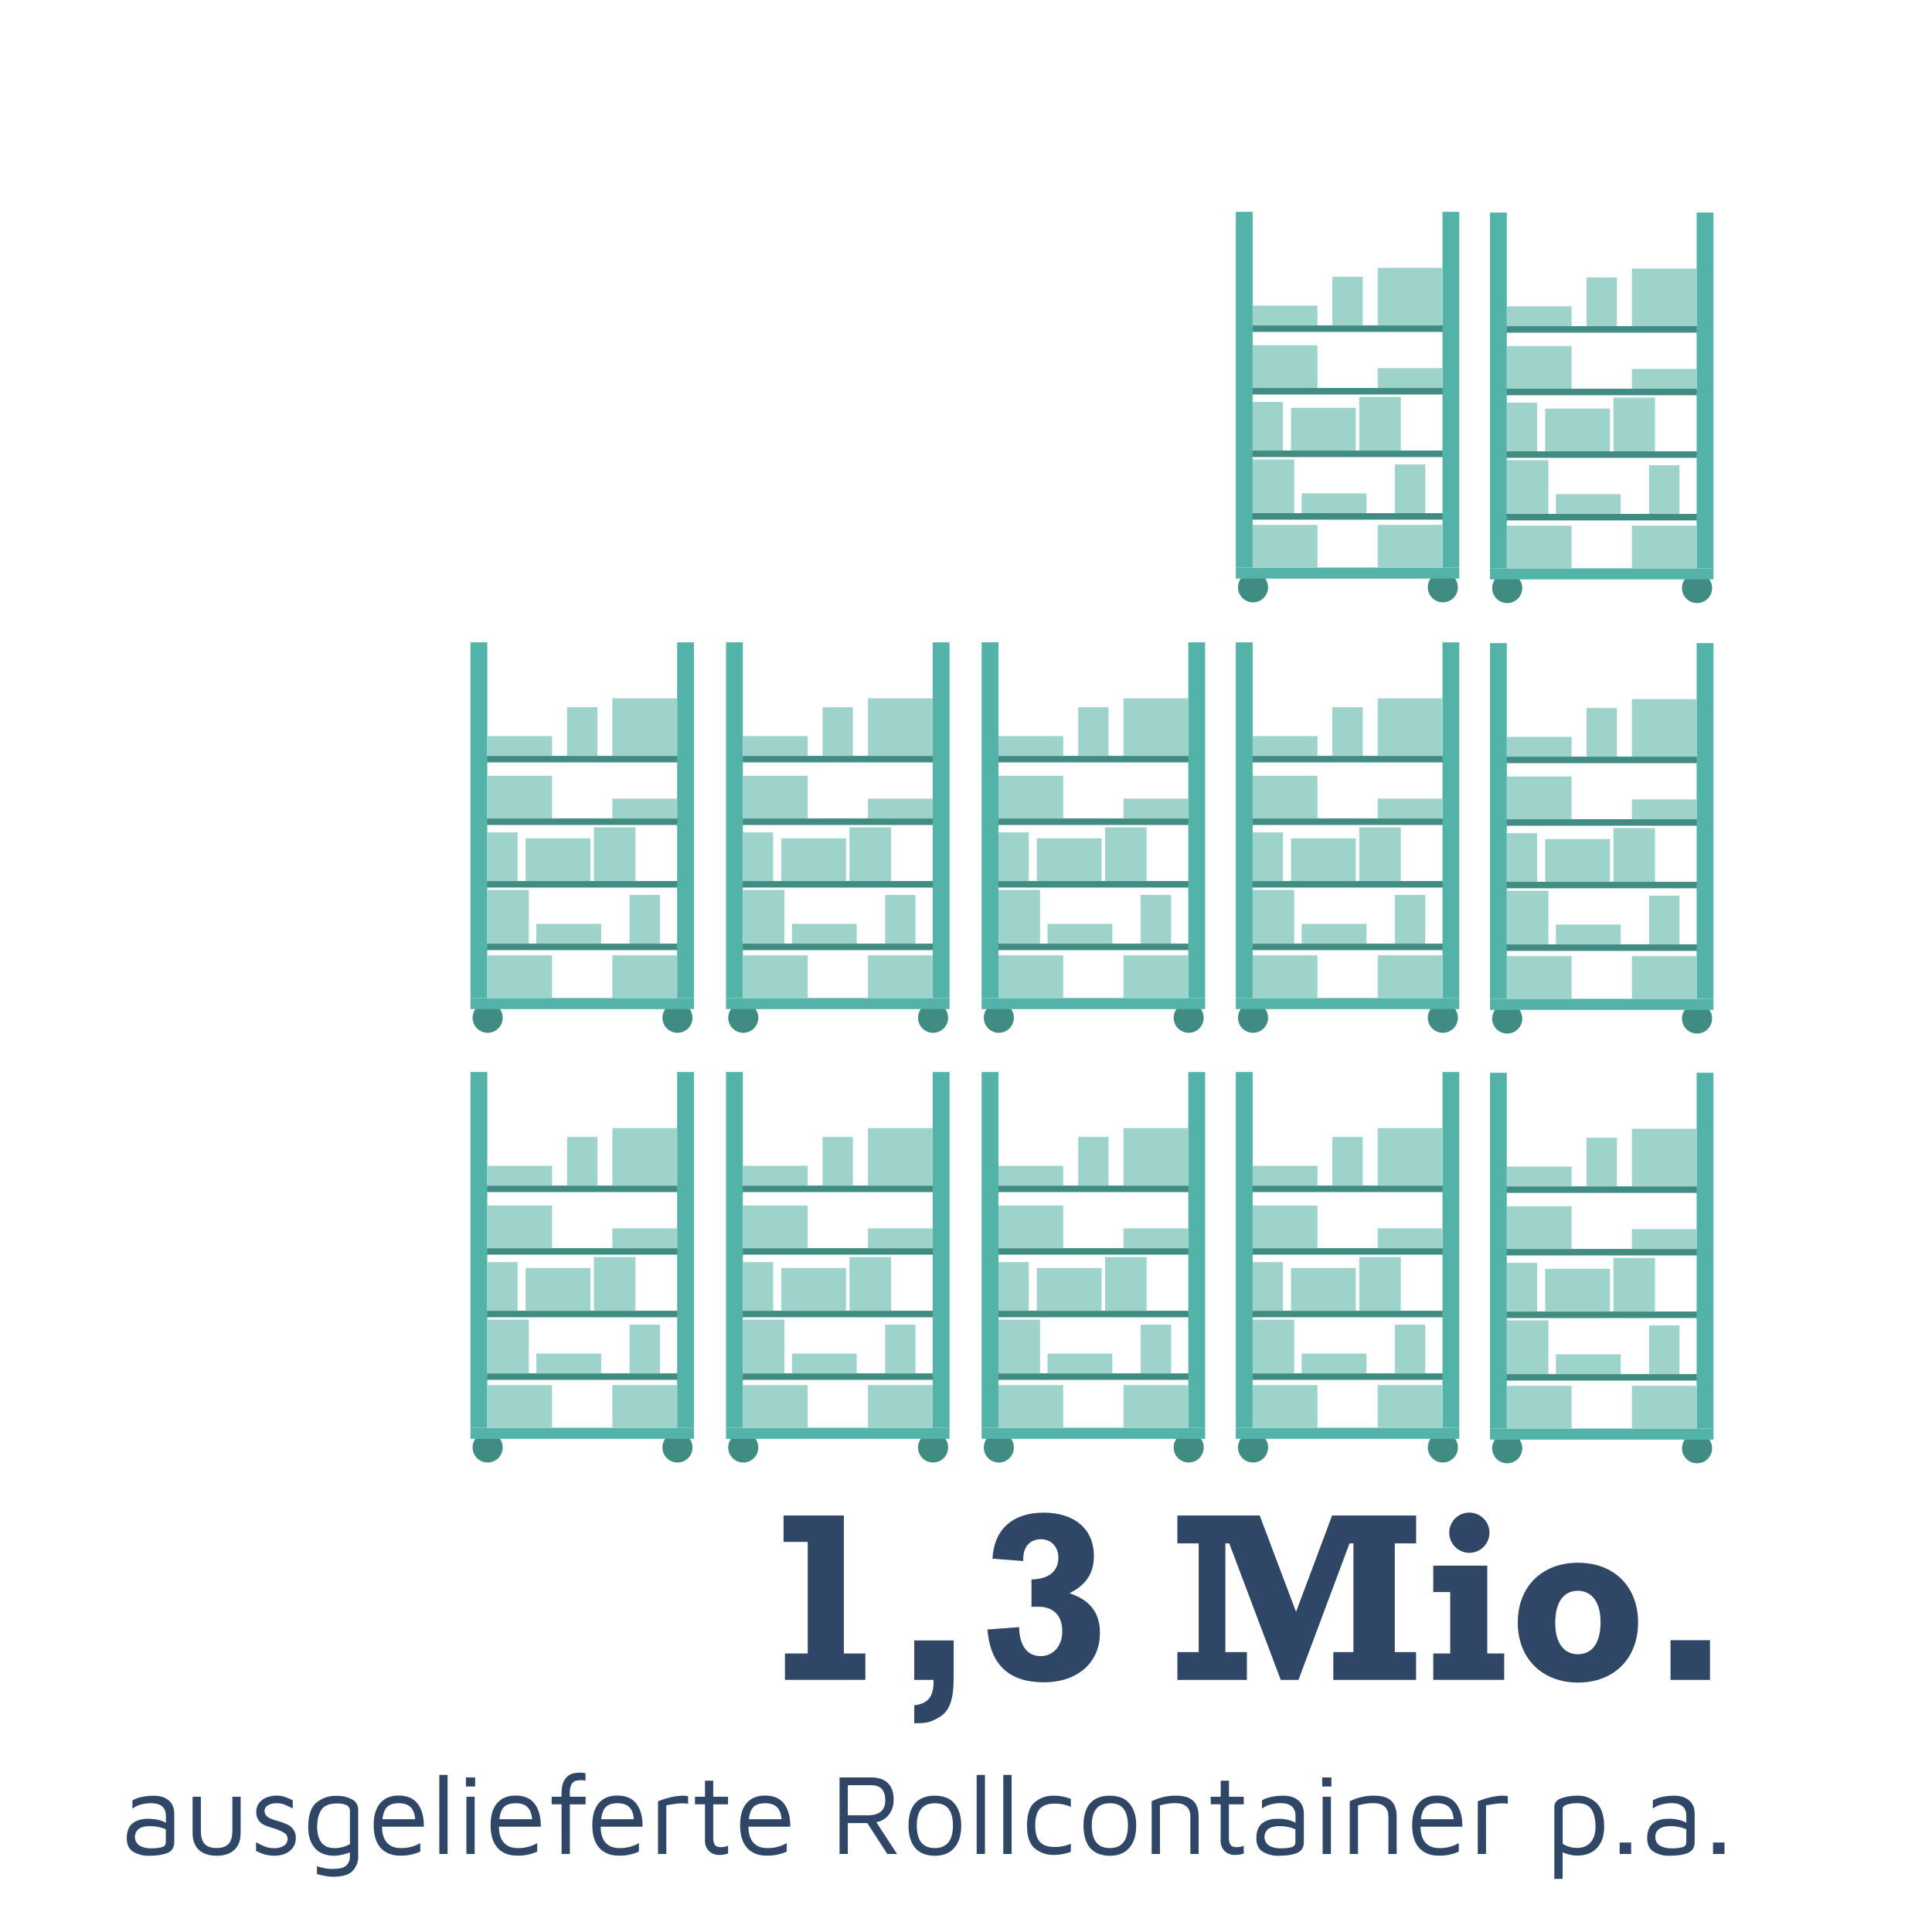 <svg id="ebene" xmlns="http://www.w3.org/2000/svg" viewBox="0 0 1200 1200"><defs><style>.cls-1{fill:#2f4667;}.cls-2{fill:#418c82;}.cls-3{fill:#54b3a8;}.cls-4{fill:#9dd3ca;}</style></defs><title>transport-03</title><g id="transport-03"><path class="cls-1" d="M104.78,1118.25q3.45,2.93,3.46,8.46V1144c0,3.43-1.41,5.72-4.21,6.89s-6.68,1.74-11.62,1.74a18,18,0,0,1-9.66-2.49c-2.67-1.67-4-4.44-4-8.32q0-6.36,3.49-9.23t9.62-2.89q6.91,0,11.19,2.49v-4.2q0-8-9.33-8a23.67,23.67,0,0,0-6.21.85,14.46,14.46,0,0,0-5.27,2.57v-5.13a17.77,17.77,0,0,1,5.81-2.14,34.7,34.7,0,0,1,7.33-.78Q101.32,1115.33,104.78,1118.25Zm-4,29a2.94,2.94,0,0,0,2.21-3v-8a19.33,19.33,0,0,0-4.51-1.46,26,26,0,0,0-5.35-.53q-4.52,0-6.91,1.69a6.43,6.43,0,0,0,.43,10.37,13.36,13.36,0,0,0,6.91,1.69,24.61,24.61,0,0,0,7.21-.75Z"/><path class="cls-1" d="M123.52,1149q-3.88-3.67-3.89-10.44V1116h5.14v21.38q0,5.42,2.35,7.94t7.44,2.51q5,0,7.37-2.53t2.4-8V1116h5.13v22.52q0,6.78-3.89,10.45t-11,3.67Q127.4,1152.6,123.52,1149Z"/><path class="cls-1" d="M164.68,1151.89a30.2,30.2,0,0,1-5.64-2.26v-5.42a38.89,38.89,0,0,0,6,2.89,16.69,16.69,0,0,0,5.52.82,9.92,9.92,0,0,0,5.81-1.57,4.77,4.77,0,0,0,2.26-4.06,4,4,0,0,0-1.36-3.32,16.61,16.61,0,0,0-4.27-2.25l-1.86-.79a57.94,57.94,0,0,1-6.3-2.06,10.2,10.2,0,0,1-3.95-2.92,8.1,8.1,0,0,1-1.69-5.42,8.92,8.92,0,0,1,1.78-5.7,10.63,10.63,0,0,1,4.63-3.39,16.38,16.38,0,0,1,6-1.13,15.65,15.65,0,0,1,4.81.65q2,.64,5.38,2.13v5.14c-2.38-1.19-4.2-2-5.45-2.5a12.52,12.52,0,0,0-4.46-.71,10.66,10.66,0,0,0-5.34,1.24,3.89,3.89,0,0,0-2.21,3.54,4.23,4.23,0,0,0,1.13,3,7.42,7.42,0,0,0,2.77,1.85,39.73,39.73,0,0,0,4.52,1.47,55.35,55.35,0,0,1,5.64,2.06,9.74,9.74,0,0,1,3.7,3,8.59,8.59,0,0,1,1.6,5.44,9.85,9.85,0,0,1-1.85,6.1,11.3,11.3,0,0,1-4.81,3.67,16.12,16.12,0,0,1-6.17,1.21A23.46,23.46,0,0,1,164.68,1151.89Z"/><path class="cls-1" d="M218.53,1117.57a7.12,7.12,0,0,1,3.94,6.67V1153a12.67,12.67,0,0,1-3.41,9q-3.42,3.66-12.05,3.67a24.4,24.4,0,0,1-4.51-.4c-1.41-.26-2.62-.52-3.64-.78s-1.69-.41-2-.46v-4.85q2.78.8,4.88,1.21a23.6,23.6,0,0,0,4.67.43q6.5,0,8.7-2.14a7.31,7.31,0,0,0,2.21-5.49v-2.63a34.38,34.38,0,0,1-5,1.46,22.3,22.3,0,0,1-4.6.6q-8,0-12.14-4.74t-4.13-13.12q.06-10.9,5.07-15.11a18.45,18.45,0,0,1,12.26-4.2A19.83,19.83,0,0,1,218.53,1117.57Zm-18.93,26.8c1.76,2.35,4.5,3.53,8.2,3.53a20,20,0,0,0,4.88-.64,18.52,18.52,0,0,0,4.67-1.86V1125a3.85,3.85,0,0,0-2.17-3.82,14,14,0,0,0-5.88-1q-7.12,0-9.73,4T197,1134.77q0,6.07,2.64,9.6Z"/><path class="cls-1" d="M259.61,1120.6q3.78,5.28,3.64,14H237.31q0,6.42,3,9.84t8.55,3.42a23.06,23.06,0,0,0,12.19-3.07v5.28a28.67,28.67,0,0,1-12.48,2.49q-7.76,0-12.11-4.81t-4.35-14.1q0-9,4.1-13.72t11.51-4.67Q255.83,1115.33,259.61,1120.6Zm-19,1.61q-2.43,2.18-3.07,7.73h20.31q-.36-5-2.82-7.45c-1.65-1.64-4.08-2.46-7.31-2.46S242.2,1120.76,240.6,1122.21Z"/><path class="cls-1" d="M272.87,1151.53v-49.1H278v49.1Z"/><path class="cls-1" d="M289.4,1104h5.71v5.64H289.4Zm.29,12h5.13v35.56h-5.13Z"/><path class="cls-1" d="M332.24,1120.6q3.78,5.28,3.64,14H309.93q0,6.42,3,9.84t8.55,3.42a23.06,23.06,0,0,0,12.19-3.07v5.28a28.7,28.7,0,0,1-12.48,2.49q-7.77,0-12.11-4.81t-4.35-14.1q0-9,4.1-13.72t11.51-4.67Q328.46,1115.33,332.24,1120.6Zm-19,1.61q-2.41,2.18-3.06,7.73h20.3q-.34-5-2.82-7.45c-1.64-1.64-4.08-2.46-7.3-2.46S314.83,1120.76,313.21,1122.21Z"/><path class="cls-1" d="M348.78,1120.67h-6.13V1116h6.13v-1.92c0-4,.69-6.88,2.07-8.81a8.52,8.52,0,0,1,4.45-3.56,17.65,17.65,0,0,1,4.95-.68,12.29,12.29,0,0,1,3.42.43V1106a14,14,0,0,0-6.27.14,4.45,4.45,0,0,0-2.46,2.21,11.7,11.7,0,0,0-1,5.64v2h9.76v4.7h-9.76v30.87h-5.13Z"/><path class="cls-1" d="M395.46,1120.6q3.78,5.28,3.64,14h-26q0,6.42,3,9.84t8.55,3.42a23.06,23.06,0,0,0,12.19-3.07v5.28a28.68,28.68,0,0,1-12.47,2.49q-7.78,0-12.12-4.81t-4.35-14.1q0-9,4.1-13.72t11.51-4.67Q391.69,1115.33,395.46,1120.6Zm-19,1.61q-2.42,2.18-3.06,7.73h20.3q-.36-5-2.82-7.45c-1.64-1.64-4.08-2.46-7.3-2.46S378.05,1120.76,376.43,1122.21Z"/><path class="cls-1" d="M408.72,1118.82a56.39,56.39,0,0,1,7.16-2.32,35.94,35.94,0,0,1,9.23-1.17,9.85,9.85,0,0,1,2.28.42v4.57a26.07,26.07,0,0,0-3.42-.22,33.33,33.33,0,0,0-4.35.28q-2,.3-5.77.94v30.21h-5.13Z"/><path class="cls-1" d="M440.37,1149.72a9,9,0,0,1-2.5-6.81v-22.24h-6.21V1116h6.21v-10H443v10h9.19v4.7H443v20.6a8.06,8.06,0,0,0,1,4.56c.66,1,1.9,1.43,3.7,1.43a10.8,10.8,0,0,0,4.52-.86v4.85a15.8,15.8,0,0,1-2.53.61,18.68,18.68,0,0,1-2.89.24A8.87,8.87,0,0,1,440.37,1149.72Z"/><path class="cls-1" d="M487.19,1120.6q3.76,5.28,3.64,14H464.88q0,6.42,3,9.84c2,2.28,4.85,3.42,8.56,3.42a23.06,23.06,0,0,0,12.19-3.07v5.28a28.7,28.7,0,0,1-12.48,2.49q-7.77,0-12.11-4.81t-4.35-14.1q0-9,4.1-13.72t11.51-4.67Q483.41,1115.33,487.19,1120.6Zm-19,1.61q-2.43,2.18-3.06,7.73h20.3q-.36-5-2.82-7.45c-1.64-1.64-4.09-2.46-7.33-2.46S469.78,1120.76,468.16,1122.21Z"/><path class="cls-1" d="M551.12,1151.53l-12.41-19.17H526.6v19.17h-5.13V1104H541q6.91,0,10.48,3.5t3.56,10.33a14.69,14.69,0,0,1-2.92,9.27,12.49,12.49,0,0,1-7.84,4.7l12.9,19.74Zm-24.52-24h12q5.83,0,8.55-2.35t2.71-7c0-3-.72-5.36-2.14-7s-3.87-2.39-7.33-2.39H526.6Z"/><path class="cls-1" d="M568.41,1147.76q-4.11-4.86-4.1-13.9,0-9.19,4.16-13.86t12.08-4.67q8.36,0,12.41,5t4.07,13.58q0,8.84-4.28,13.79t-12.06,4.95Q572.5,1152.6,568.41,1147.76Zm23.48-13.9q0-6.7-2.64-10.27t-8.62-3.56q-11.21,0-11.19,13.83,0,14,11.19,14T591.89,1133.86Z"/><path class="cls-1" d="M606.63,1151.53v-49.1h5.14v49.1Z"/><path class="cls-1" d="M623.18,1151.53v-49.1h5.13v49.1Z"/><path class="cls-1" d="M642.73,1148.08q-4.82-4-4.81-14.36t4.81-14.33a17.73,17.73,0,0,1,11.84-4.06,29.06,29.06,0,0,1,10.55,2v4.92a25.88,25.88,0,0,0-10-2q-6.35,0-9.22,3.21T643,1133.72q0,7.13,2.89,10.3t9.22,3.17a25.13,25.13,0,0,0,10-2v5a29,29,0,0,1-10.55,1.92A17.86,17.86,0,0,1,642.73,1148.08Z"/><path class="cls-1" d="M677.09,1147.76q-4.1-4.86-4.1-13.9,0-9.19,4.18-13.86t12.08-4.67q8.32,0,12.41,5t4.06,13.58q0,8.84-4.27,13.79t-12.05,4.95Q681.2,1152.6,677.09,1147.76Zm23.49-13.9q0-6.7-2.64-10.27t-8.62-3.56q-11.21,0-11.19,13.83,0,14,11.19,14t11.26-14Z"/><path class="cls-1" d="M730.37,1115.33q7.49,0,10.8,3.27t3.31,9.77v23.16h-5.13v-23.16q0-8.41-9.55-8.41a33.61,33.61,0,0,0-9.34,1.42v30.15h-5.13v-32.71A32.86,32.86,0,0,1,730.37,1115.33Z"/><path class="cls-1" d="M760.66,1149.72a9,9,0,0,1-2.5-6.81v-22.24H752V1116h6.2v-10h5.14v10h9.19v4.7H763.3v20.6a8.06,8.06,0,0,0,1,4.56c.66,1,1.9,1.43,3.7,1.43a10.72,10.72,0,0,0,4.51-.86v4.85a15.68,15.68,0,0,1-2.52.61,18.68,18.68,0,0,1-2.89.24A8.91,8.91,0,0,1,760.66,1149.72Z"/><path class="cls-1" d="M806.38,1118.25q3.47,2.93,3.46,8.46V1144c0,3.43-1.4,5.72-4.21,6.89s-6.67,1.74-11.61,1.74a18,18,0,0,1-9.66-2.49q-4-2.5-4-8.34,0-6.35,3.5-9.23t9.62-2.89q6.91,0,11.19,2.49v-4.2q0-8-9.34-8a23.31,23.31,0,0,0-6.21.85,14.31,14.31,0,0,0-5.27,2.57v-5.14a18,18,0,0,1,5.8-2.13,35.47,35.47,0,0,1,7.34-.79C800.92,1115.32,804.07,1116.3,806.38,1118.25Zm-4,29a2.94,2.94,0,0,0,2.21-3v-8a19.33,19.33,0,0,0-4.51-1.46,25.86,25.86,0,0,0-5.34-.53q-4.51,0-6.91,1.69a6.42,6.42,0,0,0,.43,10.37,13.3,13.3,0,0,0,6.9,1.69,24.73,24.73,0,0,0,7.22-.75Z"/><path class="cls-1" d="M821.24,1104h5.7v5.64h-5.7Zm.28,12h5.14v35.56h-5.14Z"/><path class="cls-1" d="M853.39,1115.33q7.49,0,10.79,3.27t3.32,9.77v23.16h-5.14v-23.16q0-8.41-9.54-8.41a33.56,33.56,0,0,0-9.34,1.42v30.15h-5.13v-32.71A32.83,32.83,0,0,1,853.39,1115.33Z"/><path class="cls-1" d="M904.63,1120.6q3.78,5.28,3.63,14H882.32q0,6.42,3,9.84t8.56,3.42a23.06,23.06,0,0,0,12.19-3.07v5.28a28.73,28.73,0,0,1-12.48,2.49q-7.77,0-12.11-4.81t-4.35-14.1q0-9,4.1-13.72t11.5-4.67Q900.87,1115.33,904.63,1120.6Zm-19,1.61q-2.43,2.18-3.07,7.73h20.31q-.36-5-2.82-7.45t-7.33-2.46C889.58,1120,887.21,1120.76,885.6,1122.21Z"/><path class="cls-1" d="M917.88,1118.82a58.18,58.18,0,0,1,7.17-2.32,35.88,35.88,0,0,1,9.23-1.17,9.69,9.69,0,0,1,2.26.42v4.57a26.18,26.18,0,0,0-3.42-.22,33.21,33.21,0,0,0-4.35.28q-2,.3-5.78.94v30.21h-5.13Z"/><path class="cls-1" d="M991.66,1119.92q4.7,4.61,4.7,14.72,0,8.34-4.42,13.12t-12.54,4.77a18.67,18.67,0,0,1-4.28-.56,27,27,0,0,1-4.56-1.5V1167h-5.14v-44.62q0-3.92,4.32-5.45a31.13,31.13,0,0,1,10.08-1.6A16.28,16.28,0,0,1,991.66,1119.92ZM988,1144.26q3-3.55,3-9.62c0-4.46-.81-8-2.42-10.65s-4.54-4-8.77-4a20.83,20.83,0,0,0-6.52.89c-1.78.6-2.67,1.39-2.67,2.39v22a17.21,17.21,0,0,0,8.84,2.5q5.63,0,8.58-3.55Z"/><path class="cls-1" d="M1006,1144.41h7.13v7.12H1006Z"/><path class="cls-1" d="M1049.13,1118.25c2.31,2,3.47,4.77,3.46,8.46V1144c0,3.43-1.4,5.72-4.21,6.89s-6.67,1.74-11.61,1.74a18,18,0,0,1-9.66-2.49q-4-2.5-4-8.34,0-6.35,3.49-9.23t9.63-2.89q6.91,0,11.19,2.49v-4.2q0-8-9.34-8a23.18,23.18,0,0,0-6.2.85,14.43,14.43,0,0,0-5.28,2.57v-5.14a18,18,0,0,1,5.81-2.13,35.38,35.38,0,0,1,7.33-.79Q1045.68,1115.33,1049.13,1118.25Zm-3.94,29a2.94,2.94,0,0,0,2.2-3v-8a19.33,19.33,0,0,0-4.51-1.46,25.93,25.93,0,0,0-5.34-.53c-3,0-5.31.56-6.92,1.69a5.71,5.71,0,0,0-2.42,5,5.78,5.78,0,0,0,2.82,5.38,13.36,13.36,0,0,0,6.91,1.69,24.83,24.83,0,0,0,7.25-.75Z"/><path class="cls-1" d="M1064,1144.41h7.12v7.12H1064Z"/><path class="cls-1" d="M487.55,1027h14.13V957.71h-15v-16.4h37.44V1027h13.38v16.39H487.55Z"/><path class="cls-1" d="M567.85,1059.21c8.56-1.07,12-5.27,12-14.89v-.9h-12v-24.51h24.5v22.7c0,14.74-2.67,21.66-9.92,25.56-5,2.71-7.22,3.16-14.13,3.16h-.45Z"/><path class="cls-1" d="M633,1010.64c.15,11.43,5,18,13.39,18,7.82,0,13.54-6.46,13.39-15.49,0-9.63-5.42-15.18-14.74-15.18h-3.16l-1.2.15V981c10.67-.15,16.69-5,16.69-13.53,0-6.76-4.51-11.42-10.83-11.42-6.91,0-11,4.66-11,12.47v1.07l-19.09-1.5c.9-18.05,12.48-28.57,31.72-28.57s31.26,10.22,31.26,26.89c0,10.82-4.82,18-15.18,23.16,12.78,4.21,18.94,12.18,18.94,24.5,0,18.65-13.83,30.83-34.88,30.83-21.5,0-33.23-10.83-35-32.78Z"/><path class="cls-1" d="M731.29,1026.13h13.24V958.61H731.29v-17.3h51.13L805,1001.16l22.41-59.85h52.17v17.3H866.32v67.52h13.23v17.29h-51.4v-17.29h12.48V958.61h-2.4l-31.73,84.81h-11l-32-84.81h-2.4v67.52h13.38v17.29H731.3Z"/><path class="cls-1" d="M890.23,972.45h33.53V1027h10.52v16.39H890.22V1027h10.53V988.85H890.22Zm22.4-32.94A12.48,12.48,0,1,1,900.16,952h0a12.41,12.41,0,0,1,12.36-12.48Z"/><path class="cls-1" d="M942.71,1007.78c0-22.25,15-37.14,37.44-37.14s37.29,14.89,37.29,37.14-14.89,37.29-37.29,37.29S942.71,1030,942.71,1007.78Zm51.4-.45c0-12-5.26-19.27-14.13-19.27s-14,7.21-14,20c0,12.19,5.27,19.4,14,19.4,9.19,0,14.16-7.19,14.16-20.12Z"/><path class="cls-1" d="M1037.59,1018.76h24.51v24.66h-24.51Z"/><rect class="cls-2" x="772.81" y="853.01" width="128.36" height="4.04"/><rect class="cls-2" x="772.81" y="814.13" width="128.36" height="4.04"/><rect class="cls-2" x="772.81" y="775.26" width="128.36" height="4.04"/><circle class="cls-2" cx="778.28" cy="899.06" r="9.34"/><circle class="cls-2" cx="896.18" cy="899.06" r="9.34"/><rect class="cls-2" x="772.81" y="736.39" width="128.36" height="4.04"/><rect class="cls-3" x="767.59" y="665.86" width="10.45" height="220.96"/><rect class="cls-3" x="895.95" y="665.86" width="10.45" height="220.96"/><rect class="cls-3" x="767.59" y="886.82" width="138.81" height="6.86"/><rect class="cls-4" x="855.72" y="700.65" width="40.23" height="35.74"/><rect class="cls-4" x="778.04" y="860.29" width="40.23" height="26.53"/><rect class="cls-4" x="855.72" y="860.29" width="40.23" height="26.53"/><rect class="cls-4" x="778.04" y="748.74" width="40.23" height="26.53"/><rect class="cls-4" x="801.87" y="787.61" width="40.23" height="26.53"/><rect class="cls-4" x="855.72" y="762.97" width="40.23" height="12.29"/><rect class="cls-4" x="778.04" y="724.1" width="40.23" height="12.29"/><rect class="cls-4" x="808.52" y="840.71" width="40.23" height="12.29"/><rect class="cls-4" x="778.04" y="783.91" width="18.83" height="30.22"/><rect class="cls-4" x="866.42" y="822.79" width="18.83" height="30.22"/><rect class="cls-4" x="827.58" y="706.17" width="18.83" height="30.22"/><rect class="cls-4" x="844.25" y="780.78" width="25.81" height="33.35"/><rect class="cls-4" x="778.04" y="819.65" width="25.81" height="33.35"/><rect class="cls-2" x="614.93" y="853.01" width="128.36" height="4.04"/><rect class="cls-2" x="614.93" y="814.13" width="128.36" height="4.04"/><rect class="cls-2" x="614.93" y="775.26" width="128.36" height="4.04"/><circle class="cls-2" cx="620.4" cy="899.06" r="9.34"/><circle class="cls-2" cx="738.31" cy="899.06" r="9.34"/><rect class="cls-2" x="614.93" y="736.39" width="128.36" height="4.04"/><rect class="cls-3" x="609.71" y="665.86" width="10.45" height="220.96"/><rect class="cls-3" x="738.07" y="665.86" width="10.45" height="220.96"/><rect class="cls-3" x="609.71" y="886.82" width="138.81" height="6.86"/><rect class="cls-4" x="697.84" y="700.65" width="40.23" height="35.74"/><rect class="cls-4" x="620.16" y="860.29" width="40.23" height="26.53"/><rect class="cls-4" x="697.84" y="860.29" width="40.23" height="26.53"/><rect class="cls-4" x="620.16" y="748.74" width="40.23" height="26.53"/><rect class="cls-4" x="643.99" y="787.61" width="40.23" height="26.53"/><rect class="cls-4" x="697.84" y="762.97" width="40.23" height="12.29"/><rect class="cls-4" x="620.16" y="724.1" width="40.23" height="12.29"/><rect class="cls-4" x="650.65" y="840.71" width="40.23" height="12.29"/><rect class="cls-4" x="620.16" y="783.91" width="18.83" height="30.22"/><rect class="cls-4" x="708.54" y="822.79" width="18.83" height="30.22"/><rect class="cls-4" x="669.7" y="706.17" width="18.83" height="30.22"/><rect class="cls-4" x="686.37" y="780.78" width="25.81" height="33.35"/><rect class="cls-4" x="620.16" y="819.65" width="25.81" height="33.35"/><rect class="cls-2" x="930.69" y="853.48" width="128.36" height="4.04"/><rect class="cls-2" x="930.69" y="814.61" width="128.36" height="4.04"/><rect class="cls-2" x="930.69" y="775.73" width="128.36" height="4.04"/><circle class="cls-2" cx="936.16" cy="899.54" r="9.34"/><circle class="cls-2" cx="1054.06" cy="899.54" r="9.34"/><rect class="cls-2" x="930.69" y="736.87" width="128.36" height="4.04"/><rect class="cls-3" x="925.46" y="666.33" width="10.45" height="220.96"/><rect class="cls-3" x="1053.82" y="666.33" width="10.45" height="220.96"/><rect class="cls-3" x="925.46" y="887.29" width="138.81" height="6.86"/><rect class="cls-4" x="1013.6" y="701.12" width="40.23" height="35.74"/><rect class="cls-4" x="935.92" y="860.77" width="40.23" height="26.53"/><rect class="cls-4" x="1013.6" y="860.77" width="40.23" height="26.53"/><rect class="cls-4" x="935.92" y="749.21" width="40.23" height="26.53"/><rect class="cls-4" x="959.75" y="788.08" width="40.23" height="26.53"/><rect class="cls-4" x="1013.6" y="763.44" width="40.23" height="12.29"/><rect class="cls-4" x="935.92" y="724.57" width="40.23" height="12.29"/><rect class="cls-4" x="966.4" y="841.18" width="40.23" height="12.29"/><rect class="cls-4" x="935.92" y="784.39" width="18.83" height="30.22"/><rect class="cls-4" x="1024.3" y="823.26" width="18.83" height="30.22"/><rect class="cls-4" x="985.46" y="706.64" width="18.83" height="30.22"/><rect class="cls-4" x="1002.13" y="781.26" width="25.81" height="33.35"/><rect class="cls-4" x="935.92" y="820.12" width="25.81" height="33.35"/><rect class="cls-2" x="456.19" y="853.01" width="128.36" height="4.04"/><rect class="cls-2" x="456.19" y="814.13" width="128.36" height="4.04"/><rect class="cls-2" x="456.19" y="775.26" width="128.36" height="4.04"/><circle class="cls-2" cx="461.65" cy="899.06" r="9.34"/><circle class="cls-2" cx="579.56" cy="899.06" r="9.34"/><rect class="cls-2" x="456.19" y="736.39" width="128.36" height="4.04"/><rect class="cls-3" x="450.96" y="665.86" width="10.45" height="220.96"/><rect class="cls-3" x="579.32" y="665.86" width="10.45" height="220.96"/><rect class="cls-3" x="450.96" y="886.82" width="138.81" height="6.86"/><rect class="cls-4" x="539.09" y="700.65" width="40.23" height="35.74"/><rect class="cls-4" x="461.41" y="860.29" width="40.23" height="26.53"/><rect class="cls-4" x="539.09" y="860.29" width="40.23" height="26.53"/><rect class="cls-4" x="461.41" y="748.74" width="40.23" height="26.53"/><rect class="cls-4" x="485.25" y="787.61" width="40.23" height="26.53"/><rect class="cls-4" x="539.09" y="762.97" width="40.23" height="12.29"/><rect class="cls-4" x="461.41" y="724.1" width="40.23" height="12.29"/><rect class="cls-4" x="491.9" y="840.71" width="40.23" height="12.29"/><rect class="cls-4" x="461.41" y="783.91" width="18.83" height="30.22"/><rect class="cls-4" x="549.79" y="822.79" width="18.83" height="30.22"/><rect class="cls-4" x="510.95" y="706.17" width="18.83" height="30.22"/><rect class="cls-4" x="527.62" y="780.78" width="25.81" height="33.35"/><rect class="cls-4" x="461.41" y="819.65" width="25.81" height="33.35"/><rect class="cls-2" x="297.43" y="853.01" width="128.36" height="4.04"/><rect class="cls-2" x="297.43" y="814.13" width="128.36" height="4.04"/><rect class="cls-2" x="297.43" y="775.26" width="128.36" height="4.04"/><circle class="cls-2" cx="302.89" cy="899.06" r="9.34"/><circle class="cls-2" cx="420.8" cy="899.06" r="9.34"/><rect class="cls-2" x="297.43" y="736.39" width="128.36" height="4.04"/><rect class="cls-3" x="292.21" y="665.86" width="10.45" height="220.96"/><rect class="cls-3" x="420.57" y="665.86" width="10.45" height="220.96"/><rect class="cls-3" x="292.21" y="886.82" width="138.81" height="6.86"/><rect class="cls-4" x="380.34" y="700.65" width="40.23" height="35.74"/><rect class="cls-4" x="302.66" y="860.29" width="40.23" height="26.53"/><rect class="cls-4" x="380.34" y="860.29" width="40.23" height="26.53"/><rect class="cls-4" x="302.66" y="748.74" width="40.23" height="26.53"/><rect class="cls-4" x="326.49" y="787.61" width="40.23" height="26.53"/><rect class="cls-4" x="380.34" y="762.97" width="40.23" height="12.29"/><rect class="cls-4" x="302.66" y="724.1" width="40.23" height="12.29"/><rect class="cls-4" x="333.14" y="840.71" width="40.23" height="12.29"/><rect class="cls-4" x="302.66" y="783.91" width="18.83" height="30.22"/><rect class="cls-4" x="391.04" y="822.79" width="18.83" height="30.22"/><rect class="cls-4" x="352.2" y="706.17" width="18.83" height="30.22"/><rect class="cls-4" x="368.87" y="780.78" width="25.81" height="33.35"/><rect class="cls-4" x="302.66" y="819.65" width="25.81" height="33.35"/><rect class="cls-2" x="772.81" y="586.1" width="128.36" height="4.04"/><rect class="cls-2" x="772.81" y="547.23" width="128.36" height="4.04"/><rect class="cls-2" x="772.81" y="508.36" width="128.36" height="4.04"/><circle class="cls-2" cx="778.28" cy="632.16" r="9.34"/><circle class="cls-2" cx="896.18" cy="632.16" r="9.34"/><rect class="cls-2" x="772.81" y="469.49" width="128.36" height="4.04"/><rect class="cls-3" x="767.59" y="398.96" width="10.45" height="220.96"/><rect class="cls-3" x="895.95" y="398.96" width="10.45" height="220.96"/><rect class="cls-3" x="767.59" y="619.91" width="138.81" height="6.86"/><rect class="cls-4" x="855.72" y="433.74" width="40.23" height="35.74"/><rect class="cls-4" x="778.04" y="593.38" width="40.23" height="26.53"/><rect class="cls-4" x="855.72" y="593.38" width="40.23" height="26.53"/><rect class="cls-4" x="778.04" y="481.83" width="40.23" height="26.53"/><rect class="cls-4" x="801.87" y="520.7" width="40.23" height="26.53"/><rect class="cls-4" x="855.72" y="496.06" width="40.23" height="12.29"/><rect class="cls-4" x="778.04" y="457.19" width="40.23" height="12.29"/><rect class="cls-4" x="808.52" y="573.81" width="40.23" height="12.29"/><rect class="cls-4" x="778.04" y="517.01" width="18.83" height="30.22"/><rect class="cls-4" x="866.42" y="555.88" width="18.83" height="30.22"/><rect class="cls-4" x="827.58" y="439.27" width="18.83" height="30.22"/><rect class="cls-4" x="844.25" y="513.87" width="25.81" height="33.35"/><rect class="cls-4" x="778.04" y="552.75" width="25.81" height="33.35"/><rect class="cls-2" x="614.93" y="586.1" width="128.36" height="4.04"/><rect class="cls-2" x="614.93" y="547.23" width="128.36" height="4.04"/><rect class="cls-2" x="614.93" y="508.36" width="128.36" height="4.04"/><circle class="cls-2" cx="620.4" cy="632.16" r="9.34"/><circle class="cls-2" cx="738.31" cy="632.16" r="9.34"/><rect class="cls-2" x="614.93" y="469.49" width="128.36" height="4.04"/><rect class="cls-3" x="609.71" y="398.96" width="10.45" height="220.96"/><rect class="cls-3" x="738.07" y="398.96" width="10.45" height="220.96"/><rect class="cls-3" x="609.71" y="619.91" width="138.81" height="6.86"/><rect class="cls-4" x="697.84" y="433.74" width="40.23" height="35.74"/><rect class="cls-4" x="620.16" y="593.38" width="40.23" height="26.53"/><rect class="cls-4" x="697.84" y="593.38" width="40.23" height="26.53"/><rect class="cls-4" x="620.16" y="481.83" width="40.23" height="26.53"/><rect class="cls-4" x="643.99" y="520.7" width="40.23" height="26.53"/><rect class="cls-4" x="697.84" y="496.06" width="40.23" height="12.29"/><rect class="cls-4" x="620.16" y="457.19" width="40.23" height="12.29"/><rect class="cls-4" x="650.65" y="573.81" width="40.23" height="12.29"/><rect class="cls-4" x="620.16" y="517.01" width="18.83" height="30.22"/><rect class="cls-4" x="708.54" y="555.88" width="18.83" height="30.22"/><rect class="cls-4" x="669.7" y="439.27" width="18.83" height="30.22"/><rect class="cls-4" x="686.37" y="513.87" width="25.81" height="33.35"/><rect class="cls-4" x="620.16" y="552.75" width="25.81" height="33.35"/><rect class="cls-2" x="930.69" y="586.57" width="128.36" height="4.04"/><rect class="cls-2" x="930.69" y="547.7" width="128.36" height="4.04"/><rect class="cls-2" x="930.69" y="508.83" width="128.36" height="4.04"/><circle class="cls-2" cx="936.16" cy="632.63" r="9.34"/><circle class="cls-2" cx="1054.06" cy="632.63" r="9.34"/><rect class="cls-2" x="930.69" y="469.96" width="128.36" height="4.04"/><rect class="cls-3" x="925.46" y="399.43" width="10.45" height="220.96"/><rect class="cls-3" x="1053.82" y="399.43" width="10.45" height="220.96"/><rect class="cls-3" x="925.46" y="620.39" width="138.81" height="6.86"/><rect class="cls-4" x="1013.6" y="434.22" width="40.23" height="35.74"/><rect class="cls-4" x="935.92" y="593.86" width="40.23" height="26.53"/><rect class="cls-4" x="1013.6" y="593.86" width="40.23" height="26.53"/><rect class="cls-4" x="935.92" y="482.3" width="40.23" height="26.53"/><rect class="cls-4" x="959.75" y="521.18" width="40.23" height="26.53"/><rect class="cls-4" x="1013.6" y="496.53" width="40.23" height="12.29"/><rect class="cls-4" x="935.92" y="457.67" width="40.23" height="12.29"/><rect class="cls-4" x="966.4" y="574.28" width="40.23" height="12.29"/><rect class="cls-4" x="935.92" y="517.48" width="18.83" height="30.22"/><rect class="cls-4" x="1024.3" y="556.35" width="18.83" height="30.22"/><rect class="cls-4" x="985.46" y="439.74" width="18.83" height="30.22"/><rect class="cls-4" x="1002.13" y="514.35" width="25.81" height="33.35"/><rect class="cls-4" x="935.92" y="553.22" width="25.81" height="33.35"/><rect class="cls-2" x="772.81" y="318.72" width="128.36" height="4.04"/><rect class="cls-2" x="772.81" y="279.85" width="128.36" height="4.04"/><rect class="cls-2" x="772.81" y="240.98" width="128.36" height="4.04"/><circle class="cls-2" cx="778.28" cy="364.78" r="9.34"/><circle class="cls-2" cx="896.18" cy="364.78" r="9.34"/><rect class="cls-2" x="772.81" y="202.11" width="128.36" height="4.04"/><rect class="cls-3" x="767.59" y="131.58" width="10.45" height="220.96"/><rect class="cls-3" x="895.95" y="131.58" width="10.45" height="220.96"/><rect class="cls-3" x="767.59" y="352.53" width="138.81" height="6.86"/><rect class="cls-4" x="855.72" y="166.36" width="40.23" height="35.74"/><rect class="cls-4" x="778.04" y="326.01" width="40.23" height="26.53"/><rect class="cls-4" x="855.72" y="326.01" width="40.23" height="26.53"/><rect class="cls-4" x="778.04" y="214.45" width="40.23" height="26.53"/><rect class="cls-4" x="801.87" y="253.32" width="40.23" height="26.53"/><rect class="cls-4" x="855.72" y="228.68" width="40.23" height="12.29"/><rect class="cls-4" x="778.04" y="189.81" width="40.23" height="12.29"/><rect class="cls-4" x="808.52" y="306.43" width="40.23" height="12.29"/><rect class="cls-4" x="778.04" y="249.63" width="18.83" height="30.22"/><rect class="cls-4" x="866.42" y="288.5" width="18.83" height="30.22"/><rect class="cls-4" x="827.58" y="171.89" width="18.83" height="30.22"/><rect class="cls-4" x="844.25" y="246.5" width="25.81" height="33.35"/><rect class="cls-4" x="778.04" y="285.37" width="25.81" height="33.35"/><rect class="cls-2" x="930.69" y="319.2" width="128.36" height="4.04"/><rect class="cls-2" x="930.69" y="280.32" width="128.36" height="4.04"/><rect class="cls-2" x="930.69" y="241.45" width="128.36" height="4.04"/><circle class="cls-2" cx="936.16" cy="365.25" r="9.34"/><circle class="cls-2" cx="1054.06" cy="365.25" r="9.34"/><rect class="cls-2" x="930.69" y="202.58" width="128.36" height="4.04"/><rect class="cls-3" x="925.46" y="132.05" width="10.45" height="220.96"/><rect class="cls-3" x="1053.82" y="132.05" width="10.45" height="220.96"/><rect class="cls-3" x="925.46" y="353" width="138.81" height="6.86"/><rect class="cls-4" x="1013.6" y="166.84" width="40.23" height="35.74"/><rect class="cls-4" x="935.92" y="326.48" width="40.23" height="26.53"/><rect class="cls-4" x="1013.6" y="326.48" width="40.23" height="26.53"/><rect class="cls-4" x="935.92" y="214.93" width="40.23" height="26.53"/><rect class="cls-4" x="959.75" y="253.79" width="40.23" height="26.53"/><rect class="cls-4" x="1013.6" y="229.16" width="40.23" height="12.29"/><rect class="cls-4" x="935.92" y="190.28" width="40.23" height="12.29"/><rect class="cls-4" x="966.4" y="306.9" width="40.23" height="12.29"/><rect class="cls-4" x="935.92" y="250.1" width="18.83" height="30.22"/><rect class="cls-4" x="1024.3" y="288.97" width="18.83" height="30.22"/><rect class="cls-4" x="985.46" y="172.36" width="18.83" height="30.22"/><rect class="cls-4" x="1002.13" y="246.97" width="25.81" height="33.35"/><rect class="cls-4" x="935.92" y="285.84" width="25.81" height="33.35"/><rect class="cls-2" x="456.19" y="586.1" width="128.36" height="4.04"/><rect class="cls-2" x="456.19" y="547.23" width="128.36" height="4.04"/><rect class="cls-2" x="456.19" y="508.36" width="128.36" height="4.04"/><circle class="cls-2" cx="461.65" cy="632.16" r="9.34"/><circle class="cls-2" cx="579.56" cy="632.16" r="9.34"/><rect class="cls-2" x="456.19" y="469.49" width="128.36" height="4.04"/><rect class="cls-3" x="450.96" y="398.96" width="10.45" height="220.96"/><rect class="cls-3" x="579.32" y="398.96" width="10.45" height="220.96"/><rect class="cls-3" x="450.96" y="619.91" width="138.81" height="6.86"/><rect class="cls-4" x="539.09" y="433.74" width="40.23" height="35.74"/><rect class="cls-4" x="461.41" y="593.38" width="40.23" height="26.53"/><rect class="cls-4" x="539.09" y="593.38" width="40.23" height="26.53"/><rect class="cls-4" x="461.41" y="481.83" width="40.23" height="26.53"/><rect class="cls-4" x="485.25" y="520.7" width="40.23" height="26.53"/><rect class="cls-4" x="539.09" y="496.06" width="40.23" height="12.29"/><rect class="cls-4" x="461.41" y="457.19" width="40.23" height="12.29"/><rect class="cls-4" x="491.9" y="573.81" width="40.23" height="12.29"/><rect class="cls-4" x="461.41" y="517.01" width="18.83" height="30.22"/><rect class="cls-4" x="549.79" y="555.88" width="18.83" height="30.22"/><rect class="cls-4" x="510.95" y="439.27" width="18.83" height="30.22"/><rect class="cls-4" x="527.62" y="513.87" width="25.81" height="33.35"/><rect class="cls-4" x="461.41" y="552.75" width="25.81" height="33.35"/><rect class="cls-2" x="297.43" y="586.1" width="128.36" height="4.04"/><rect class="cls-2" x="297.43" y="547.23" width="128.36" height="4.04"/><rect class="cls-2" x="297.43" y="508.36" width="128.36" height="4.04"/><circle class="cls-2" cx="302.89" cy="632.16" r="9.34"/><circle class="cls-2" cx="420.8" cy="632.16" r="9.34"/><rect class="cls-2" x="297.43" y="469.49" width="128.36" height="4.04"/><rect class="cls-3" x="292.21" y="398.96" width="10.45" height="220.96"/><rect class="cls-3" x="420.57" y="398.96" width="10.45" height="220.96"/><rect class="cls-3" x="292.21" y="619.91" width="138.81" height="6.86"/><rect class="cls-4" x="380.34" y="433.74" width="40.23" height="35.74"/><rect class="cls-4" x="302.66" y="593.38" width="40.23" height="26.53"/><rect class="cls-4" x="380.34" y="593.38" width="40.23" height="26.53"/><rect class="cls-4" x="302.66" y="481.83" width="40.23" height="26.53"/><rect class="cls-4" x="326.49" y="520.7" width="40.23" height="26.53"/><rect class="cls-4" x="380.34" y="496.06" width="40.23" height="12.29"/><rect class="cls-4" x="302.66" y="457.19" width="40.23" height="12.29"/><rect class="cls-4" x="333.14" y="573.81" width="40.23" height="12.29"/><rect class="cls-4" x="302.66" y="517.01" width="18.83" height="30.22"/><rect class="cls-4" x="391.04" y="555.88" width="18.83" height="30.22"/><rect class="cls-4" x="352.2" y="439.27" width="18.83" height="30.22"/><rect class="cls-4" x="368.87" y="513.87" width="25.81" height="33.35"/><rect class="cls-4" x="302.66" y="552.75" width="25.81" height="33.35"/></g></svg>